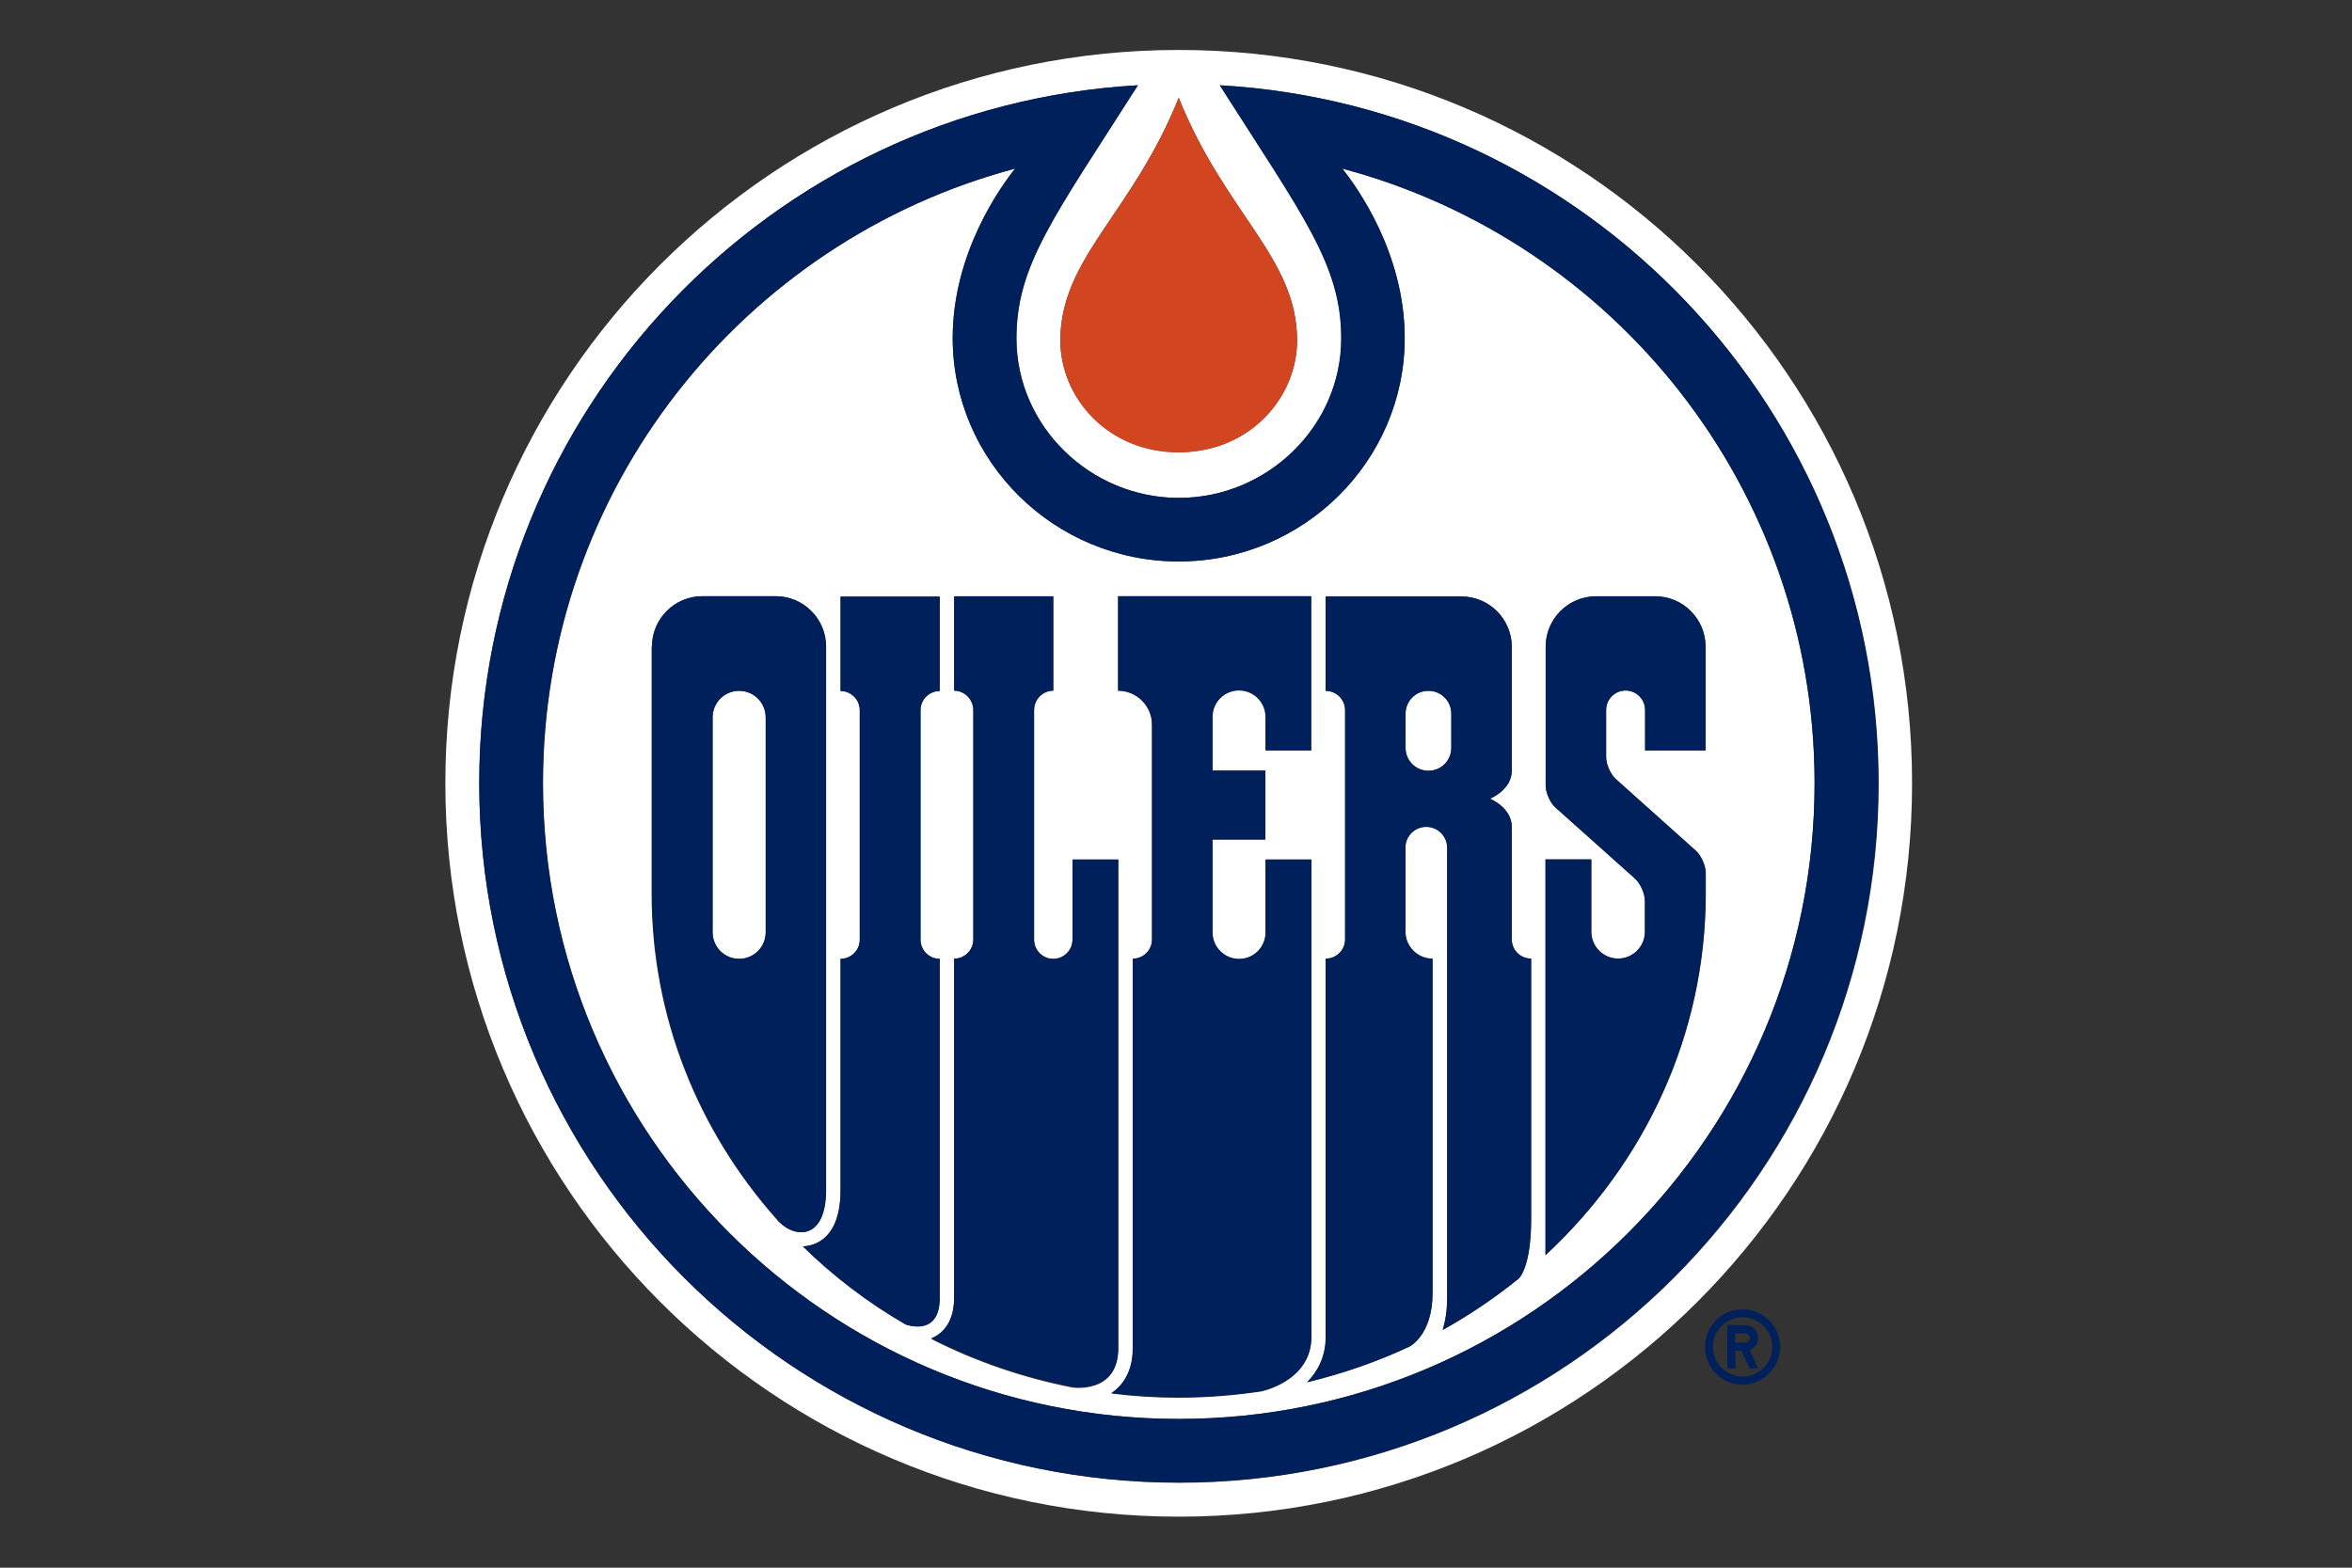 <?xml version="1.0" encoding="UTF-8"?>
<!-- Generated by Pixelmator Pro 2.4.7 -->
<svg width="300" height="200" viewBox="0 0 300 200" xmlns="http://www.w3.org/2000/svg" xmlns:xlink="http://www.w3.org/1999/xlink">
    <rect x="0" y="0" width="300" height="200" fill="#333333" stroke="none"/>
    <path id="Path" fill="#ffffff" stroke="none" d="M 150.345 193.491 C 202.016 193.491 243.886 151.621 243.886 99.951 C 243.922 48.28 202.016 6.374 150.345 6.374 C 98.675 6.374 56.805 48.28 56.805 99.915 C 56.805 151.585 98.675 193.491 150.345 193.491 M 150.345 12.464 C 156.255 27.237 165.443 32.858 165.443 43.416 C 165.443 50.622 159.497 57.684 150.345 57.684 C 141.229 57.684 135.248 50.658 135.248 43.416 C 135.284 32.858 144.436 27.237 150.345 12.464 M 145.157 10.878 C 134.491 27.633 129.663 33.795 129.663 43.163 C 129.663 54.405 139.103 63.522 150.381 63.522 C 161.623 63.522 171.1 54.405 171.1 43.163 C 171.1 33.795 166.272 27.633 155.606 10.878 C 202.448 13.581 239.634 52.424 239.634 99.951 C 239.634 149.243 199.674 189.167 150.417 189.167 C 101.089 189.167 61.129 149.207 61.129 99.915 C 61.129 52.388 98.314 13.545 145.157 10.878"/>
    <path id="path1" fill="#ffffff" stroke="none" d="M 94.279 88.132 C 92.405 88.132 90.892 89.645 90.892 91.519 L 90.892 118.94 C 90.892 120.813 92.405 122.327 94.279 122.327 C 96.152 122.327 97.666 120.813 97.666 118.94 L 97.666 91.519 C 97.666 89.645 96.152 88.132 94.279 88.132"/>
    <path id="path2" fill="#ffffff" stroke="none" d="M 182.198 98.329 C 183.819 98.329 185.117 97.032 185.117 95.411 L 185.117 91.051 C 185.117 89.429 183.819 88.132 182.198 88.132 C 180.577 88.132 179.279 89.429 179.279 91.051 L 179.279 95.411 C 179.279 97.032 180.577 98.329 182.198 98.329"/>
    <path id="path3" fill="#ffffff" stroke="none" d="M 150.345 181.024 C 195.134 181.024 231.454 144.703 231.454 99.915 C 231.454 62.333 205.907 30.732 171.208 21.508 C 173.046 23.814 179.171 32.245 179.171 43.127 C 179.171 58.837 166.236 71.629 150.345 71.629 C 134.455 71.629 121.519 58.837 121.519 43.127 C 121.519 32.245 127.645 23.814 129.482 21.508 C 94.819 30.732 69.272 62.369 69.272 99.915 C 69.272 144.703 105.557 181.024 150.345 181.024 M 197.152 109.643 L 202.989 109.643 L 202.989 118.868 C 202.989 120.777 204.538 122.291 206.412 122.291 C 208.322 122.291 209.835 120.741 209.835 118.868 L 209.835 114.94 C 209.835 114.003 209.258 112.706 208.574 112.094 L 198.413 103.049 C 197.692 102.437 197.152 101.14 197.152 100.203 L 197.152 82.511 C 197.152 78.98 200.034 76.097 203.565 76.097 L 211.132 76.097 C 214.663 76.097 217.546 78.98 217.546 82.511 L 217.546 95.735 L 209.835 95.735 L 209.835 90.582 C 209.835 89.213 208.718 88.096 207.349 88.096 C 205.979 88.096 204.862 89.213 204.862 90.582 L 204.862 96.6 C 204.862 97.536 205.439 98.834 206.16 99.446 L 216.321 108.526 C 217.005 109.139 217.582 110.436 217.582 111.373 L 217.582 113.967 C 217.582 132.092 209.763 148.414 197.152 160.125 Z M 169.082 122.327 C 170.451 122.327 171.568 121.21 171.568 119.877 L 171.568 90.618 C 171.568 89.249 170.451 88.132 169.082 88.132 L 169.082 76.097 L 186.414 76.097 C 189.945 76.097 192.828 78.98 192.828 82.511 L 192.828 98.329 C 192.828 100.779 190.053 101.896 190.053 101.896 C 190.053 101.896 192.828 103.013 192.828 105.464 L 192.828 119.841 C 192.828 121.21 193.945 122.291 195.314 122.291 L 195.314 155.513 C 195.314 161.782 193.728 163.116 193.728 163.116 C 190.702 165.566 187.459 167.764 184.036 169.674 C 184.36 168.521 184.612 167.187 184.612 165.53 L 184.612 108.13 C 184.612 106.653 183.423 105.464 181.946 105.464 C 180.468 105.464 179.279 106.653 179.279 108.13 L 179.279 118.832 C 179.279 120.741 180.829 122.291 182.738 122.291 L 182.738 164.953 C 182.738 170.358 179.784 171.8 179.784 171.8 C 175.64 173.709 171.28 175.223 166.74 176.34 C 168.109 174.97 169.118 173.061 169.118 170.574 L 169.118 122.327 Z M 142.634 76.061 L 167.244 76.061 L 167.244 95.735 L 161.407 95.735 L 161.407 91.483 C 161.407 89.609 159.894 88.096 158.02 88.096 C 156.146 88.096 154.633 89.609 154.633 91.483 L 154.633 98.329 L 161.371 98.329 L 161.371 107.121 L 154.633 107.121 L 154.633 118.976 C 154.633 120.85 156.146 122.363 158.02 122.363 C 159.894 122.363 161.407 120.85 161.407 118.976 L 161.407 109.679 L 167.244 109.679 L 167.244 170.61 C 167.244 176.268 160.831 177.529 160.831 177.529 C 157.408 178.033 153.912 178.321 150.345 178.321 C 147.427 178.321 144.544 178.141 141.733 177.781 C 142.634 177.204 144.472 175.583 144.472 172.052 L 144.472 122.327 C 145.841 122.327 146.922 121.21 146.922 119.877 L 146.922 92.456 C 146.922 90.078 144.976 88.132 142.598 88.132 L 142.598 76.061 Z M 121.699 165.602 L 121.699 122.327 C 123.069 122.327 124.15 121.21 124.15 119.877 L 124.15 90.618 C 124.15 89.249 123.033 88.132 121.699 88.132 L 121.699 76.097 L 134.347 76.097 L 134.347 88.132 C 132.978 88.132 131.897 89.249 131.897 90.618 L 131.897 119.877 C 131.897 121.246 133.014 122.327 134.347 122.327 C 135.716 122.327 136.797 121.21 136.797 119.877 L 136.797 109.679 L 142.634 109.679 L 142.634 172.052 C 142.634 177.889 136.797 177.024 136.797 177.024 C 130.419 175.763 124.366 173.673 118.781 170.827 C 119.754 170.43 121.699 169.241 121.699 165.602 M 107.214 151.801 L 107.214 122.327 C 108.584 122.327 109.664 121.21 109.664 119.877 L 109.664 90.618 C 109.664 89.249 108.547 88.132 107.214 88.132 L 107.214 76.097 L 119.862 76.097 L 119.862 88.132 C 118.492 88.132 117.411 89.249 117.411 90.618 L 117.411 119.877 C 117.411 121.246 118.528 122.327 119.862 122.327 L 119.862 165.602 C 119.862 170.61 115.466 168.953 115.466 168.953 C 110.673 166.178 106.277 162.827 102.386 159.008 C 104.043 158.936 107.214 157.963 107.214 151.801 M 83.145 82.475 C 83.145 78.944 86.027 76.061 89.558 76.061 L 98.927 76.061 C 102.458 76.061 105.341 78.944 105.341 82.475 L 105.341 151.801 C 105.341 158.648 100.873 157.927 98.927 155.405 C 89.054 144.235 83.108 129.786 83.108 114.003 L 83.108 82.475 Z"/>
    <path id="path4" fill="#00205b" stroke="none" d="M 227.059 171.836 C 227.059 169.169 224.897 167.043 222.266 167.043 C 219.6 167.043 217.474 169.205 217.474 171.836 C 217.474 174.502 219.636 176.664 222.266 176.664 C 224.897 176.628 227.059 174.466 227.059 171.836 M 218.483 171.836 C 218.483 169.746 220.176 168.052 222.266 168.052 C 224.356 168.052 226.05 169.746 226.05 171.836 C 226.05 173.925 224.356 175.619 222.266 175.619 C 220.176 175.619 218.483 173.925 218.483 171.836"/>
    <path id="path5" fill="#00205b" stroke="none" d="M 224.248 174.574 L 223.167 172.232 C 223.816 172.016 224.248 171.403 224.248 170.683 C 224.248 169.782 223.527 169.061 222.627 169.061 L 220.32 169.061 L 220.32 174.574 L 221.365 174.574 L 221.365 172.34 L 222.122 172.34 L 223.167 174.574 Z M 222.59 171.295 L 221.293 171.295 L 221.293 170.106 L 222.59 170.106 C 222.915 170.106 223.203 170.358 223.203 170.719 C 223.203 171.043 222.915 171.295 222.59 171.295"/>
    <path id="path6" fill="#d14520" stroke="none" d="M 165.443 43.452 C 165.443 32.894 156.291 27.237 150.345 12.5 C 144.436 27.273 135.248 32.894 135.248 43.452 C 135.248 50.658 141.229 57.72 150.345 57.72 C 159.497 57.684 165.443 50.658 165.443 43.452"/>
    <g id="Group">
        <path id="path7" fill="#00205b" stroke="none" d="M 155.57 10.878 C 166.236 27.633 171.064 33.795 171.064 43.163 C 171.064 54.405 161.623 63.522 150.345 63.522 C 139.103 63.522 129.627 54.405 129.627 43.163 C 129.627 33.795 134.455 27.633 145.121 10.878 C 98.314 13.545 61.129 52.388 61.129 99.915 C 61.129 149.207 101.089 189.131 150.345 189.131 C 199.638 189.131 239.562 149.171 239.562 99.915 C 239.598 52.388 202.412 13.545 155.57 10.878 M 150.345 181.024 C 105.557 181.024 69.236 144.703 69.236 99.915 C 69.236 62.333 94.783 30.732 129.482 21.508 C 127.645 23.814 121.519 32.245 121.519 43.127 C 121.519 58.837 134.455 71.629 150.345 71.629 C 166.236 71.629 179.171 58.837 179.171 43.127 C 179.171 32.245 173.046 23.814 171.208 21.508 C 205.907 30.732 231.454 62.333 231.454 99.915 C 231.454 144.703 195.134 181.024 150.345 181.024"/>
        <path id="path8" fill="#00205b" stroke="none" d="M 167.244 109.643 L 161.443 109.643 L 161.443 118.94 C 161.443 120.813 159.93 122.327 158.056 122.327 C 156.182 122.327 154.669 120.813 154.669 118.94 L 154.669 107.085 L 161.407 107.085 L 161.407 98.293 L 154.669 98.293 L 154.669 91.447 C 154.669 89.573 156.182 88.06 158.056 88.06 C 159.93 88.06 161.443 89.573 161.443 91.447 L 161.443 95.735 L 167.244 95.735 L 167.244 76.061 L 142.634 76.061 L 142.634 88.096 C 145.012 88.096 146.958 90.006 146.958 92.42 L 146.958 119.841 C 146.958 121.21 145.841 122.291 144.508 122.291 L 144.508 171.98 C 144.508 175.547 142.634 177.132 141.769 177.709 C 144.58 178.069 147.463 178.249 150.381 178.249 C 153.948 178.249 157.444 177.961 160.867 177.457 C 160.867 177.457 167.281 176.195 167.281 170.538 L 167.281 109.643 Z"/>
        <path id="path9" fill="#00205b" stroke="none" d="M 142.634 109.643 L 136.797 109.643 L 136.797 119.877 C 136.797 121.246 135.68 122.327 134.347 122.327 C 132.978 122.327 131.897 121.21 131.897 119.877 L 131.897 90.582 C 131.897 89.213 133.014 88.096 134.347 88.096 L 134.347 76.061 L 121.699 76.061 L 121.699 88.096 C 123.069 88.096 124.15 89.213 124.15 90.582 L 124.15 119.841 C 124.15 121.21 123.033 122.291 121.699 122.291 L 121.699 165.566 C 121.699 169.169 119.718 170.358 118.781 170.719 C 124.366 173.565 130.419 175.691 136.797 176.916 C 136.797 176.916 142.634 177.817 142.634 171.944 Z"/>
        <path id="path10" fill="#00205b" stroke="none" d="M 119.862 165.602 L 119.862 122.327 C 118.492 122.327 117.411 121.21 117.411 119.877 L 117.411 90.618 C 117.411 89.249 118.528 88.168 119.862 88.168 L 119.862 76.133 L 107.214 76.133 L 107.214 88.168 C 108.584 88.168 109.664 89.285 109.664 90.618 L 109.664 119.877 C 109.664 121.246 108.547 122.327 107.214 122.327 L 107.214 151.801 C 107.214 157.963 104.043 158.936 102.422 159.008 C 106.313 162.827 110.709 166.178 115.502 168.953 C 115.502 168.989 119.862 170.646 119.862 165.602"/>
        <path id="path11" fill="#00205b" stroke="none" d="M 217.546 95.735 L 217.546 82.475 C 217.546 78.944 214.663 76.061 211.132 76.061 L 203.565 76.061 C 200.034 76.061 197.152 78.944 197.152 82.475 L 197.152 100.167 C 197.152 101.104 197.728 102.401 198.413 103.013 L 208.538 112.094 C 209.222 112.706 209.799 114.003 209.799 114.94 L 209.799 118.868 C 209.799 120.777 208.25 122.291 206.376 122.291 C 204.466 122.291 202.953 120.741 202.953 118.868 L 202.953 109.643 L 197.115 109.643 L 197.115 160.125 C 209.691 148.45 217.546 132.092 217.546 113.967 L 217.546 111.373 C 217.546 110.436 216.969 109.139 216.285 108.526 L 206.16 99.446 C 205.439 98.798 204.862 97.536 204.862 96.6 L 204.862 90.582 C 204.862 89.213 205.979 88.096 207.349 88.096 C 208.718 88.096 209.835 89.213 209.835 90.582 L 209.835 95.735 Z"/>
        <path id="path12" fill="#00205b" stroke="none" d="M 105.377 151.801 L 105.377 82.475 C 105.377 78.944 102.494 76.061 98.963 76.061 L 89.594 76.061 C 86.063 76.061 83.181 78.944 83.181 82.475 L 83.181 114.003 C 83.181 129.786 89.126 144.235 98.999 155.405 C 100.873 157.927 105.377 158.648 105.377 151.801 M 97.666 118.94 C 97.666 120.813 96.152 122.327 94.279 122.327 C 92.405 122.327 90.892 120.813 90.892 118.94 L 90.892 91.519 C 90.892 89.645 92.405 88.132 94.279 88.132 C 96.152 88.132 97.666 89.645 97.666 91.519 Z"/>
        <path id="path13" fill="#00205b" stroke="none" d="M 192.828 119.841 L 192.828 105.5 C 192.828 103.049 190.053 101.896 190.053 101.896 C 190.053 101.896 192.828 100.779 192.828 98.329 L 192.828 82.511 C 192.828 78.98 189.945 76.097 186.414 76.097 L 169.082 76.097 L 169.082 88.132 C 170.451 88.132 171.568 89.249 171.568 90.582 L 171.568 119.841 C 171.568 121.21 170.451 122.291 169.082 122.291 L 169.082 170.574 C 169.082 173.061 168.073 174.97 166.704 176.34 C 171.244 175.259 175.64 173.745 179.748 171.8 C 179.748 171.8 182.702 170.358 182.702 164.953 L 182.702 122.327 C 180.793 122.327 179.243 120.777 179.243 118.868 L 179.243 108.166 C 179.243 106.689 180.432 105.5 181.91 105.5 C 183.387 105.5 184.576 106.689 184.576 108.166 L 184.576 165.566 C 184.576 167.187 184.36 168.557 184 169.674 C 187.423 167.764 190.666 165.566 193.692 163.116 C 193.692 163.116 195.278 161.782 195.278 155.513 L 195.278 122.291 C 193.945 122.327 192.828 121.21 192.828 119.841 M 185.117 95.411 C 185.117 97.032 183.819 98.329 182.198 98.329 C 180.577 98.329 179.279 97.032 179.279 95.411 L 179.279 91.051 C 179.279 89.429 180.577 88.132 182.198 88.132 C 183.819 88.132 185.117 89.429 185.117 91.051 Z"/>
    </g>
</svg>
